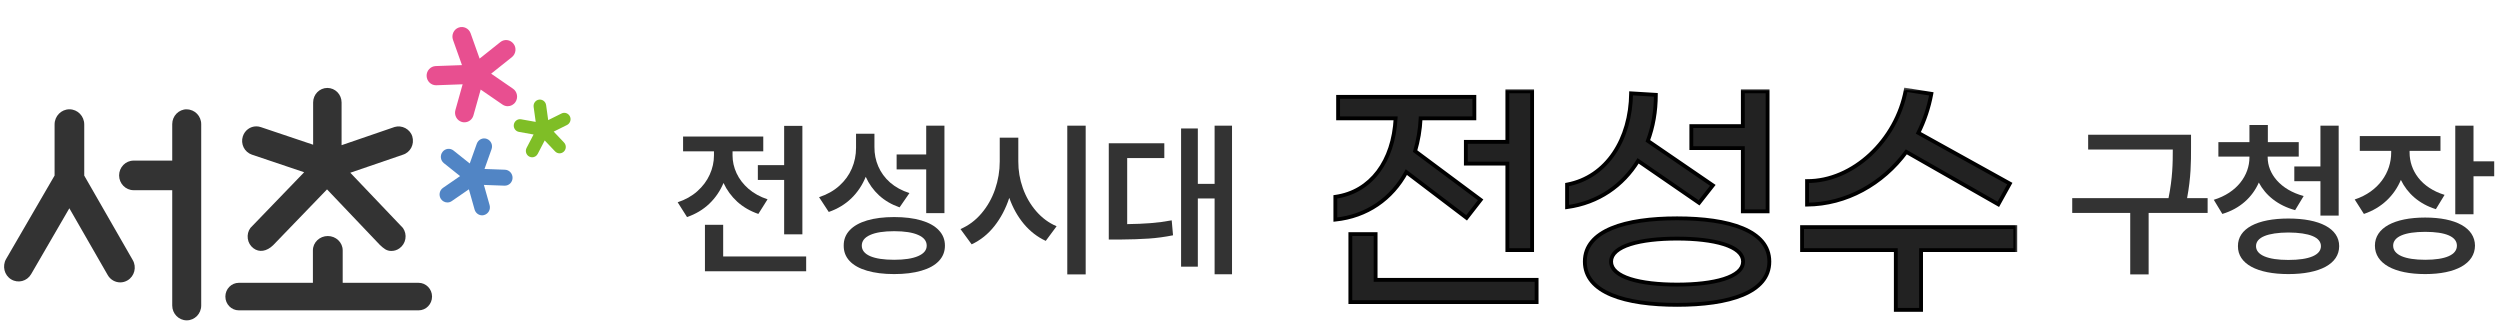<svg width="260" height="34" viewBox="0 0 260 34" fill="none" xmlns="http://www.w3.org/2000/svg">
<g clip-path="url(#clip0_416_2126)">
<path d="M83.448 24.368H81.551V18.711H78.816V17.173H81.551V13.089H83.448V24.368ZM83.841 28.213H73.314V23.377H75.21V26.675H83.841V28.213ZM76.185 16.165C76.185 16.797 76.324 17.415 76.603 18.019C76.882 18.617 77.295 19.156 77.842 19.634C78.389 20.107 79.05 20.472 79.825 20.728L78.868 22.249C78.025 21.959 77.295 21.537 76.68 20.984C76.071 20.426 75.592 19.774 75.245 19.028C74.897 19.859 74.401 20.583 73.758 21.198C73.114 21.808 72.345 22.266 71.451 22.574L70.477 21.036C71.274 20.774 71.955 20.392 72.519 19.891C73.088 19.384 73.519 18.808 73.809 18.165C74.105 17.515 74.253 16.843 74.253 16.148V15.738H71.04V14.2H79.38V15.738H76.185V16.165Z" fill="#333333"/>
<path d="M90.942 15.293C90.936 16.006 91.07 16.678 91.344 17.31C91.617 17.942 92.027 18.501 92.574 18.985C93.127 19.463 93.796 19.828 94.582 20.079L93.557 21.565C92.725 21.275 92.013 20.859 91.421 20.318C90.834 19.777 90.372 19.133 90.036 18.387C89.689 19.247 89.19 19.993 88.541 20.625C87.891 21.252 87.108 21.725 86.191 22.044L85.183 20.506C86.014 20.232 86.718 19.837 87.293 19.318C87.869 18.8 88.302 18.202 88.592 17.524C88.883 16.846 89.028 16.131 89.028 15.379V13.909H90.942V15.293ZM98.222 22.164H96.325V17.618H93.249V16.062H96.325V13.072H98.222V22.164ZM92.993 22.574C94.081 22.574 95.021 22.691 95.813 22.924C96.61 23.158 97.22 23.499 97.641 23.95C98.063 24.394 98.273 24.926 98.273 25.547C98.273 26.168 98.063 26.701 97.641 27.145C97.22 27.59 96.613 27.926 95.821 28.154C95.029 28.387 94.087 28.504 92.993 28.504C91.905 28.504 90.965 28.387 90.173 28.154C89.387 27.926 88.783 27.59 88.361 27.145C87.946 26.701 87.74 26.168 87.746 25.547C87.74 24.926 87.946 24.394 88.361 23.95C88.783 23.499 89.39 23.158 90.181 22.924C90.973 22.691 91.91 22.574 92.993 22.574ZM92.993 24.044C91.91 24.044 91.079 24.174 90.498 24.436C89.917 24.693 89.626 25.063 89.626 25.547C89.626 26.02 89.917 26.385 90.498 26.641C91.084 26.892 91.916 27.017 92.993 27.017C94.069 27.017 94.901 26.889 95.488 26.633C96.08 26.376 96.377 26.015 96.377 25.547C96.377 25.063 96.083 24.693 95.496 24.436C94.91 24.174 94.075 24.044 92.993 24.044Z" fill="#333333"/>
<path d="M105.904 16.78C105.899 17.732 106.055 18.657 106.374 19.557C106.693 20.457 107.155 21.258 107.759 21.959C108.363 22.659 109.072 23.183 109.886 23.531L108.758 25.052C107.887 24.647 107.126 24.058 106.477 23.283C105.833 22.508 105.329 21.605 104.965 20.574C104.6 21.691 104.084 22.671 103.418 23.514C102.757 24.351 101.968 24.983 101.051 25.411L99.889 23.821C100.726 23.462 101.453 22.921 102.068 22.198C102.689 21.469 103.162 20.634 103.486 19.694C103.811 18.748 103.973 17.777 103.973 16.78V14.319H105.904V16.78ZM112.911 28.538H110.997V13.072H112.911V28.538Z" fill="#333333"/>
<path d="M128.13 28.521H126.319V20.643H124.575V27.735H122.832V13.362H124.575V19.122H126.319V13.072H128.13V28.521ZM121.089 16.439H117.227V23.309C118.127 23.297 118.939 23.263 119.662 23.206C120.386 23.149 121.118 23.052 121.858 22.916L121.995 24.471C121.14 24.642 120.297 24.756 119.466 24.812C118.634 24.869 117.597 24.904 116.355 24.915H115.313V14.9H121.089V16.439Z" fill="#333333"/>
<path d="M227.867 14.012V15.396C227.867 16.84 227.867 18.421 227.457 20.608H229.593V22.146H223.458V28.538H221.543V22.146H215.511V20.608H225.525C225.953 18.506 225.97 16.934 225.97 15.55H217.168V14.012H227.867Z" fill="#333333"/>
<path d="M235.839 16.37C235.839 18.062 237.155 19.737 239.582 20.386L238.693 21.856C236.908 21.369 235.626 20.326 234.917 18.985C234.25 20.506 232.96 21.702 231.123 22.249L230.234 20.779C232.644 20.044 233.942 18.233 233.942 16.37V16.285H230.712V14.781H233.942V13.003H235.857V14.781H239.069V16.285H235.839V16.37ZM243.222 13.072V22.42H241.325V18.848H238.608V17.31H241.325V13.072H243.222ZM237.993 22.727C241.257 22.727 243.274 23.77 243.274 25.599C243.274 27.444 241.257 28.504 237.993 28.504C234.746 28.504 232.729 27.444 232.746 25.599C232.729 23.77 234.746 22.727 237.993 22.727ZM237.993 24.18C235.839 24.197 234.626 24.676 234.626 25.599C234.626 26.521 235.839 27.034 237.993 27.034C240.18 27.034 241.377 26.521 241.377 25.599C241.377 24.676 240.18 24.197 237.993 24.18Z" fill="#333333"/>
<path d="M250.597 15.857C250.597 17.754 251.827 19.532 254.237 20.267L253.331 21.753C251.597 21.215 250.366 20.113 249.691 18.711C249.008 20.335 247.7 21.625 245.846 22.249L244.889 20.745C247.384 19.925 248.683 17.925 248.683 15.874V15.687H245.419V14.148H253.81V15.687H250.597V15.857ZM257.245 13.072V16.78H259.398V18.335H257.245V22.283H255.348V13.072H257.245ZM252.22 22.625C255.416 22.625 257.382 23.702 257.399 25.547C257.382 27.41 255.416 28.504 252.22 28.504C248.99 28.504 246.991 27.41 246.991 25.547C246.991 23.702 248.99 22.625 252.22 22.625ZM252.22 24.112C250.101 24.112 248.888 24.607 248.888 25.547C248.888 26.504 250.101 27.017 252.22 27.017C254.34 27.017 255.519 26.504 255.519 25.547C255.519 24.607 254.34 24.112 252.22 24.112Z" fill="#333333"/>
<mask id="mask0_416_2126" style="mask-type:luminance" maskUnits="userSpaceOnUse" x="0" y="2" width="60" height="32">
<path d="M60 2H0V34H60V2Z" fill="white"/>
</mask>
<g mask="url(#mask0_416_2126)">
<path d="M52.531 17.651L50.389 17.572L51.122 15.514C51.275 15.079 51.059 14.609 50.633 14.445C50.208 14.288 49.747 14.509 49.587 14.944L48.854 17.002L47.166 15.656C46.81 15.371 46.301 15.435 46.022 15.798C45.743 16.162 45.805 16.682 46.161 16.967L47.85 18.313L46.071 19.538C45.701 19.795 45.603 20.308 45.854 20.692C46.015 20.927 46.266 21.056 46.531 21.056C46.684 21.056 46.845 21.013 46.984 20.913L48.764 19.688L49.357 21.79C49.461 22.153 49.782 22.395 50.138 22.395C50.215 22.395 50.285 22.381 50.361 22.359C50.794 22.231 51.045 21.775 50.919 21.334L50.326 19.232L52.468 19.31H52.496C52.936 19.31 53.291 18.961 53.306 18.513C53.319 18.057 52.971 17.672 52.524 17.651H52.531Z" fill="#5185C5"/>
<path d="M53.347 9.222L51.08 7.662L53.235 5.945C53.661 5.603 53.738 4.976 53.403 4.549C53.068 4.114 52.454 4.036 52.035 4.378L49.88 6.095L48.945 3.466C48.763 2.946 48.198 2.683 47.696 2.868C47.187 3.053 46.928 3.63 47.11 4.143L48.045 6.772L45.31 6.871C44.773 6.893 44.347 7.356 44.368 7.904C44.389 8.446 44.821 8.866 45.345 8.866H45.38L48.114 8.766L47.361 11.452C47.214 11.979 47.514 12.535 48.031 12.684C48.121 12.713 48.212 12.72 48.303 12.72C48.728 12.72 49.119 12.435 49.238 12L49.991 9.315L52.259 10.875C52.426 10.989 52.614 11.046 52.803 11.046C53.117 11.046 53.424 10.889 53.612 10.604C53.912 10.148 53.794 9.528 53.347 9.222Z" fill="#E84F90"/>
<path d="M59.272 12.107C59.112 11.779 58.721 11.637 58.4 11.801L57.012 12.492L56.796 10.932C56.747 10.568 56.412 10.312 56.056 10.362C55.7 10.412 55.449 10.746 55.498 11.117L55.714 12.677L54.193 12.406C53.844 12.342 53.503 12.584 53.44 12.948C53.377 13.311 53.614 13.653 53.97 13.717L55.491 13.988L54.765 15.384C54.598 15.712 54.717 16.111 55.038 16.282C55.135 16.331 55.24 16.36 55.344 16.36C55.575 16.36 55.805 16.232 55.923 16.004L56.649 14.607L57.724 15.74C57.849 15.876 58.023 15.947 58.191 15.947C58.358 15.947 58.519 15.883 58.645 15.761C58.903 15.505 58.91 15.085 58.658 14.821L57.584 13.688L58.972 12.998C59.293 12.834 59.433 12.435 59.272 12.107Z" fill="#7FBE26"/>
<path d="M13.805 27.047L8.761 18.263V12.941C8.761 12.072 8.07 11.367 7.219 11.367C6.368 11.367 5.677 12.072 5.677 12.941V18.256L0.633 26.94C0.208 27.674 0.445 28.621 1.163 29.055C1.882 29.49 2.81 29.248 3.236 28.514L7.212 21.661L11.203 28.607C11.482 29.098 11.991 29.369 12.508 29.369C12.766 29.369 13.031 29.298 13.268 29.155C13.987 28.728 14.231 27.78 13.805 27.047Z" fill="#333333"/>
<path d="M19.419 11.367C18.589 11.367 17.912 12.058 17.912 12.906V16.703H13.894C13.063 16.703 12.387 17.394 12.387 18.242C12.387 19.089 13.063 19.78 13.894 19.78H17.912V31.777C17.912 32.624 18.589 33.316 19.419 33.316C20.25 33.316 20.926 32.624 20.926 31.777V12.913C20.926 12.065 20.25 11.374 19.419 11.374V11.367Z" fill="#333333"/>
<path d="M43.531 29.412H35.64V26.036C35.64 25.216 34.942 24.547 34.091 24.547C33.24 24.547 32.542 25.216 32.542 26.036V29.412H24.84C24.065 29.412 23.438 30.054 23.438 30.844C23.438 31.635 24.065 32.276 24.84 32.276H43.531C44.305 32.276 44.933 31.635 44.933 30.844C44.933 30.054 44.305 29.412 43.531 29.412Z" fill="#333333"/>
<path d="M42.892 14.21C42.78 13.839 42.515 13.518 42.159 13.326C41.81 13.141 41.406 13.098 41.043 13.205L35.524 15.1V10.655C35.524 9.821 34.862 9.145 34.045 9.145C33.229 9.145 32.566 9.821 32.566 10.655V15.05L27.124 13.219C26.978 13.169 26.817 13.141 26.657 13.141C26.022 13.141 25.457 13.554 25.255 14.181C25.129 14.566 25.164 14.972 25.338 15.328C25.513 15.684 25.82 15.955 26.197 16.083L31.631 17.914L26.043 23.706C25.806 24.026 25.715 24.425 25.771 24.824C25.827 25.223 26.036 25.572 26.35 25.814C26.957 26.277 27.731 26.156 28.408 25.501L34.011 19.695L39.501 25.465C39.92 25.857 40.206 26.099 40.701 26.099C41.008 26.099 41.301 26.006 41.552 25.821C41.873 25.586 42.09 25.244 42.159 24.845C42.229 24.446 42.138 24.047 41.908 23.713L36.431 17.964L41.901 16.09C42.683 15.848 43.122 15 42.878 14.21H42.892Z" fill="#333333"/>
</g>
<mask id="path-10-outside-1_416_2126" maskUnits="userSpaceOnUse" x="138" y="9" width="72" height="24" fill="black">
<rect fill="white" x="138" y="9" width="72" height="24"/>
<path d="M152.449 14.752H156.765V9.5H159.339V26.01H156.765V17.014H152.449V14.752ZM146.261 17.898C144.753 20.68 142.153 22.5 138.877 22.838V20.472C142.595 19.952 144.909 16.754 145.143 12.308H139.163V10.072H153.333V12.308H147.743C147.691 13.504 147.483 14.648 147.171 15.714L153.983 20.784L152.527 22.656L146.261 17.898ZM143.063 29.104H159.807V31.418H140.437V24.346H143.063V29.104ZM181.255 21.98V15.402H175.899V13.114H181.255V9.5H183.829V21.98H181.255ZM170.361 16.728C168.775 19.302 166.227 21.096 162.977 21.538V19.198C167.137 18.418 169.581 14.44 169.633 9.708L172.207 9.864C172.207 11.58 171.921 13.192 171.375 14.648L178.135 19.276L176.705 21.096L170.361 16.728ZM174.417 22.708C179.799 22.708 184.011 23.956 184.011 27.206C184.011 30.456 179.799 31.704 174.417 31.704C169.035 31.704 164.823 30.456 164.823 27.206C164.823 23.956 169.035 22.708 174.417 22.708ZM174.417 29.598C178.239 29.598 181.281 28.844 181.281 27.206C181.281 25.568 178.239 24.814 174.417 24.814C170.595 24.814 167.553 25.568 167.553 27.206C167.553 28.844 170.595 29.598 174.417 29.598ZM198.257 15.792C195.787 19.146 191.991 21.252 187.935 21.278V18.834C192.719 18.86 197.243 14.596 198.205 9.344L200.857 9.76C200.597 11.19 200.129 12.568 199.505 13.816L209.021 19.094L207.825 21.252L198.257 15.792ZM209.593 23.618V26.01H199.791V32.224H197.165V26.01H187.415V23.618H209.593Z"/>
</mask>
<path d="M152.449 14.752H156.765V9.5H159.339V26.01H156.765V17.014H152.449V14.752ZM146.261 17.898C144.753 20.68 142.153 22.5 138.877 22.838V20.472C142.595 19.952 144.909 16.754 145.143 12.308H139.163V10.072H153.333V12.308H147.743C147.691 13.504 147.483 14.648 147.171 15.714L153.983 20.784L152.527 22.656L146.261 17.898ZM143.063 29.104H159.807V31.418H140.437V24.346H143.063V29.104ZM181.255 21.98V15.402H175.899V13.114H181.255V9.5H183.829V21.98H181.255ZM170.361 16.728C168.775 19.302 166.227 21.096 162.977 21.538V19.198C167.137 18.418 169.581 14.44 169.633 9.708L172.207 9.864C172.207 11.58 171.921 13.192 171.375 14.648L178.135 19.276L176.705 21.096L170.361 16.728ZM174.417 22.708C179.799 22.708 184.011 23.956 184.011 27.206C184.011 30.456 179.799 31.704 174.417 31.704C169.035 31.704 164.823 30.456 164.823 27.206C164.823 23.956 169.035 22.708 174.417 22.708ZM174.417 29.598C178.239 29.598 181.281 28.844 181.281 27.206C181.281 25.568 178.239 24.814 174.417 24.814C170.595 24.814 167.553 25.568 167.553 27.206C167.553 28.844 170.595 29.598 174.417 29.598ZM198.257 15.792C195.787 19.146 191.991 21.252 187.935 21.278V18.834C192.719 18.86 197.243 14.596 198.205 9.344L200.857 9.76C200.597 11.19 200.129 12.568 199.505 13.816L209.021 19.094L207.825 21.252L198.257 15.792ZM209.593 23.618V26.01H199.791V32.224H197.165V26.01H187.415V23.618H209.593Z" fill="#222222"/>
<path d="M152.449 14.752V14.552H152.249V14.752H152.449ZM156.765 14.752V14.952H156.965V14.752H156.765ZM156.765 9.5V9.3H156.565V9.5H156.765ZM159.339 9.5H159.539V9.3H159.339V9.5ZM159.339 26.01V26.21H159.539V26.01H159.339ZM156.765 26.01H156.565V26.21H156.765V26.01ZM156.765 17.014H156.965V16.814H156.765V17.014ZM152.449 17.014H152.249V17.214H152.449V17.014ZM146.261 17.898L146.382 17.739L146.197 17.598L146.086 17.803L146.261 17.898ZM138.877 22.838H138.677V23.06L138.898 23.037L138.877 22.838ZM138.877 20.472L138.85 20.274L138.677 20.298V20.472H138.877ZM145.143 12.308L145.343 12.319L145.354 12.108H145.143V12.308ZM139.163 12.308H138.963V12.508H139.163V12.308ZM139.163 10.072V9.872H138.963V10.072H139.163ZM153.333 10.072H153.533V9.872H153.333V10.072ZM153.333 12.308V12.508H153.533V12.308H153.333ZM147.743 12.308V12.108H147.552L147.544 12.299L147.743 12.308ZM147.171 15.714L146.979 15.658L146.94 15.791L147.052 15.874L147.171 15.714ZM153.983 20.784L154.141 20.907L154.267 20.745L154.103 20.624L153.983 20.784ZM152.527 22.656L152.406 22.815L152.564 22.935L152.685 22.779L152.527 22.656ZM143.063 29.104H142.863V29.304H143.063V29.104ZM159.807 29.104H160.007V28.904H159.807V29.104ZM159.807 31.418V31.618H160.007V31.418H159.807ZM140.437 31.418H140.237V31.618H140.437V31.418ZM140.437 24.346V24.146H140.237V24.346H140.437ZM143.063 24.346H143.263V24.146H143.063V24.346ZM152.449 14.752V14.952H156.765V14.752V14.552H152.449V14.752ZM156.765 14.752H156.965V9.5H156.765H156.565V14.752H156.765ZM156.765 9.5V9.7H159.339V9.5V9.3H156.765V9.5ZM159.339 9.5H159.139V26.01H159.339H159.539V9.5H159.339ZM159.339 26.01V25.81H156.765V26.01V26.21H159.339V26.01ZM156.765 26.01H156.965V17.014H156.765H156.565V26.01H156.765ZM156.765 17.014V16.814H152.449V17.014V17.214H156.765V17.014ZM152.449 17.014H152.649V14.752H152.449H152.249V17.014H152.449ZM146.261 17.898L146.086 17.803C144.608 20.528 142.065 22.308 138.857 22.639L138.877 22.838L138.898 23.037C142.242 22.692 144.899 20.832 146.437 17.993L146.261 17.898ZM138.877 22.838H139.077V20.472H138.877H138.677V22.838H138.877ZM138.877 20.472L138.905 20.67C142.749 20.133 145.106 16.825 145.343 12.319L145.143 12.308L144.944 12.297C144.713 16.683 142.442 19.771 138.85 20.274L138.877 20.472ZM145.143 12.308V12.108H139.163V12.308V12.508H145.143V12.308ZM139.163 12.308H139.363V10.072H139.163H138.963V12.308H139.163ZM139.163 10.072V10.272H153.333V10.072V9.872H139.163V10.072ZM153.333 10.072H153.133V12.308H153.333H153.533V10.072H153.333ZM153.333 12.308V12.108H147.743V12.308V12.508H153.333V12.308ZM147.743 12.308L147.544 12.299C147.492 13.478 147.287 14.606 146.979 15.658L147.171 15.714L147.363 15.77C147.679 14.69 147.89 13.53 147.943 12.317L147.743 12.308ZM147.171 15.714L147.052 15.874L153.864 20.944L153.983 20.784L154.103 20.624L147.291 15.554L147.171 15.714ZM153.983 20.784L153.825 20.661L152.369 22.533L152.527 22.656L152.685 22.779L154.141 20.907L153.983 20.784ZM152.527 22.656L152.648 22.497L146.382 17.739L146.261 17.898L146.14 18.057L152.406 22.815L152.527 22.656ZM143.063 29.104V29.304H159.807V29.104V28.904H143.063V29.104ZM159.807 29.104H159.607V31.418H159.807H160.007V29.104H159.807ZM159.807 31.418V31.218H140.437V31.418V31.618H159.807V31.418ZM140.437 31.418H140.637V24.346H140.437H140.237V31.418H140.437ZM140.437 24.346V24.546H143.063V24.346V24.146H140.437V24.346ZM143.063 24.346H142.863V29.104H143.063H143.263V24.346H143.063ZM181.255 21.98H181.055V22.18H181.255V21.98ZM181.255 15.402H181.455V15.202H181.255V15.402ZM175.899 15.402H175.699V15.602H175.899V15.402ZM175.899 13.114V12.914H175.699V13.114H175.899ZM181.255 13.114V13.314H181.455V13.114H181.255ZM181.255 9.5V9.3H181.055V9.5H181.255ZM183.829 9.5H184.029V9.3H183.829V9.5ZM183.829 21.98V22.18H184.029V21.98H183.829ZM170.361 16.728L170.475 16.563L170.301 16.444L170.191 16.623L170.361 16.728ZM162.977 21.538H162.777V21.767L163.004 21.736L162.977 21.538ZM162.977 19.198L162.94 19.001L162.777 19.032V19.198H162.977ZM169.633 9.708L169.645 9.508L169.435 9.496L169.433 9.706L169.633 9.708ZM172.207 9.864H172.407V9.676L172.219 9.664L172.207 9.864ZM171.375 14.648L171.188 14.578L171.133 14.725L171.262 14.813L171.375 14.648ZM178.135 19.276L178.292 19.4L178.424 19.232L178.248 19.111L178.135 19.276ZM176.705 21.096L176.592 21.261L176.746 21.367L176.862 21.22L176.705 21.096ZM181.255 21.98H181.455V15.402H181.255H181.055V21.98H181.255ZM181.255 15.402V15.202H175.899V15.402V15.602H181.255V15.402ZM175.899 15.402H176.099V13.114H175.899H175.699V15.402H175.899ZM175.899 13.114V13.314H181.255V13.114V12.914H175.899V13.114ZM181.255 13.114H181.455V9.5H181.255H181.055V13.114H181.255ZM181.255 9.5V9.7H183.829V9.5V9.3H181.255V9.5ZM183.829 9.5H183.629V21.98H183.829H184.029V9.5H183.829ZM183.829 21.98V21.78H181.255V21.98V22.18H183.829V21.98ZM170.361 16.728L170.191 16.623C168.635 19.149 166.138 20.906 162.95 21.34L162.977 21.538L163.004 21.736C166.316 21.286 168.916 19.455 170.531 16.833L170.361 16.728ZM162.977 21.538H163.177V19.198H162.977H162.777V21.538H162.977ZM162.977 19.198L163.014 19.395C167.301 18.591 169.78 14.499 169.833 9.71L169.633 9.708L169.433 9.706C169.382 14.38 166.974 18.245 162.94 19.001L162.977 19.198ZM169.633 9.708L169.621 9.908L172.195 10.064L172.207 9.864L172.219 9.664L169.645 9.508L169.633 9.708ZM172.207 9.864H172.007C172.007 11.558 171.725 13.146 171.188 14.578L171.375 14.648L171.562 14.718C172.117 13.238 172.407 11.602 172.407 9.864H172.207ZM171.375 14.648L171.262 14.813L178.022 19.441L178.135 19.276L178.248 19.111L171.488 14.483L171.375 14.648ZM178.135 19.276L177.978 19.152L176.548 20.972L176.705 21.096L176.862 21.22L178.292 19.4L178.135 19.276ZM176.705 21.096L176.819 20.931L170.475 16.563L170.361 16.728L170.248 16.893L176.592 21.261L176.705 21.096ZM174.417 22.708V22.908C177.098 22.908 179.466 23.22 181.156 23.923C182.841 24.624 183.811 25.693 183.811 27.206H184.011H184.211C184.211 25.469 183.075 24.289 181.309 23.554C179.548 22.82 177.118 22.508 174.417 22.508V22.708ZM184.011 27.206H183.811C183.811 28.719 182.841 29.788 181.156 30.489C179.466 31.192 177.098 31.504 174.417 31.504V31.704V31.904C177.118 31.904 179.548 31.591 181.309 30.858C183.075 30.123 184.211 28.943 184.211 27.206H184.011ZM174.417 31.704V31.504C171.736 31.504 169.369 31.192 167.679 30.489C165.993 29.788 165.023 28.719 165.023 27.206H164.823H164.623C164.623 28.943 165.759 30.123 167.525 30.858C169.287 31.591 171.716 31.904 174.417 31.904V31.704ZM164.823 27.206H165.023C165.023 25.693 165.993 24.624 167.679 23.923C169.369 23.22 171.736 22.908 174.417 22.908V22.708V22.508C171.716 22.508 169.287 22.82 167.525 23.554C165.759 24.289 164.623 25.469 164.623 27.206H164.823ZM174.417 29.598V29.798C176.337 29.798 178.077 29.609 179.343 29.207C179.975 29.006 180.504 28.748 180.878 28.422C181.255 28.092 181.481 27.686 181.481 27.206H181.281H181.081C181.081 27.545 180.927 27.848 180.615 28.12C180.298 28.396 179.827 28.633 179.222 28.826C178.012 29.21 176.319 29.398 174.417 29.398V29.598ZM181.281 27.206H181.481C181.481 26.726 181.255 26.32 180.878 25.991C180.504 25.664 179.975 25.406 179.343 25.205C178.077 24.803 176.337 24.614 174.417 24.614V24.814V25.014C176.319 25.014 178.012 25.202 179.222 25.586C179.827 25.779 180.298 26.016 180.615 26.292C180.927 26.564 181.081 26.867 181.081 27.206H181.281ZM174.417 24.814V24.614C172.497 24.614 170.758 24.803 169.491 25.205C168.859 25.406 168.33 25.664 167.957 25.991C167.579 26.32 167.353 26.726 167.353 27.206H167.553H167.753C167.753 26.867 167.908 26.564 168.22 26.292C168.536 26.016 169.007 25.779 169.612 25.586C170.823 25.202 172.515 25.014 174.417 25.014V24.814ZM167.553 27.206H167.353C167.353 27.686 167.579 28.092 167.957 28.422C168.33 28.748 168.859 29.006 169.491 29.207C170.758 29.609 172.497 29.798 174.417 29.798V29.598V29.398C172.515 29.398 170.823 29.21 169.612 28.826C169.007 28.633 168.536 28.396 168.22 28.12C167.908 27.848 167.753 27.545 167.753 27.206H167.553ZM198.257 15.792L198.356 15.618L198.201 15.53L198.096 15.673L198.257 15.792ZM187.935 21.278H187.735V21.479L187.936 21.478L187.935 21.278ZM187.935 18.834L187.936 18.634L187.735 18.633V18.834H187.935ZM198.205 9.344L198.236 9.146L198.043 9.116L198.008 9.308L198.205 9.344ZM200.857 9.76L201.054 9.796L201.09 9.594L200.888 9.562L200.857 9.76ZM199.505 13.816L199.326 13.727L199.24 13.898L199.408 13.991L199.505 13.816ZM209.021 19.094L209.196 19.191L209.293 19.016L209.118 18.919L209.021 19.094ZM207.825 21.252L207.726 21.426L207.902 21.526L208 21.349L207.825 21.252ZM209.593 23.618H209.793V23.418H209.593V23.618ZM209.593 26.01V26.21H209.793V26.01H209.593ZM199.791 26.01V25.81H199.591V26.01H199.791ZM199.791 32.224V32.424H199.991V32.224H199.791ZM197.165 32.224H196.965V32.424H197.165V32.224ZM197.165 26.01H197.365V25.81H197.165V26.01ZM187.415 26.01H187.215V26.21H187.415V26.01ZM187.415 23.618V23.418H187.215V23.618H187.415ZM198.257 15.792L198.096 15.673C195.659 18.982 191.92 21.052 187.934 21.078L187.935 21.278L187.936 21.478C192.062 21.451 195.915 19.31 198.418 15.911L198.257 15.792ZM187.935 21.278H188.135V18.834H187.935H187.735V21.278H187.935ZM187.935 18.834L187.934 19.034C192.834 19.061 197.426 14.707 198.402 9.38L198.205 9.344L198.008 9.308C197.06 14.485 192.604 18.659 187.936 18.634L187.935 18.834ZM198.205 9.344L198.174 9.542L200.826 9.958L200.857 9.76L200.888 9.562L198.236 9.146L198.205 9.344ZM200.857 9.76L200.66 9.724C200.404 11.135 199.942 12.495 199.326 13.727L199.505 13.816L199.684 13.905C200.316 12.641 200.79 11.245 201.054 9.796L200.857 9.76ZM199.505 13.816L199.408 13.991L208.924 19.269L209.021 19.094L209.118 18.919L199.602 13.641L199.505 13.816ZM209.021 19.094L208.846 18.997L207.65 21.155L207.825 21.252L208 21.349L209.196 19.191L209.021 19.094ZM207.825 21.252L207.924 21.078L198.356 15.618L198.257 15.792L198.158 15.966L207.726 21.426L207.825 21.252ZM209.593 23.618H209.393V26.01H209.593H209.793V23.618H209.593ZM209.593 26.01V25.81H199.791V26.01V26.21H209.593V26.01ZM199.791 26.01H199.591V32.224H199.791H199.991V26.01H199.791ZM199.791 32.224V32.024H197.165V32.224V32.424H199.791V32.224ZM197.165 32.224H197.365V26.01H197.165H196.965V32.224H197.165ZM197.165 26.01V25.81H187.415V26.01V26.21H197.165V26.01ZM187.415 26.01H187.615V23.618H187.415H187.215V26.01H187.415ZM187.415 23.618V23.818H209.593V23.618V23.418H187.415V23.618Z" fill="black" mask="url(#path-10-outside-1_416_2126)"/>
</g>
<defs>
<clipPath id="clip0_416_2126">
<rect width="260" height="34" fill="white"/>
</clipPath>
</defs>
</svg>
